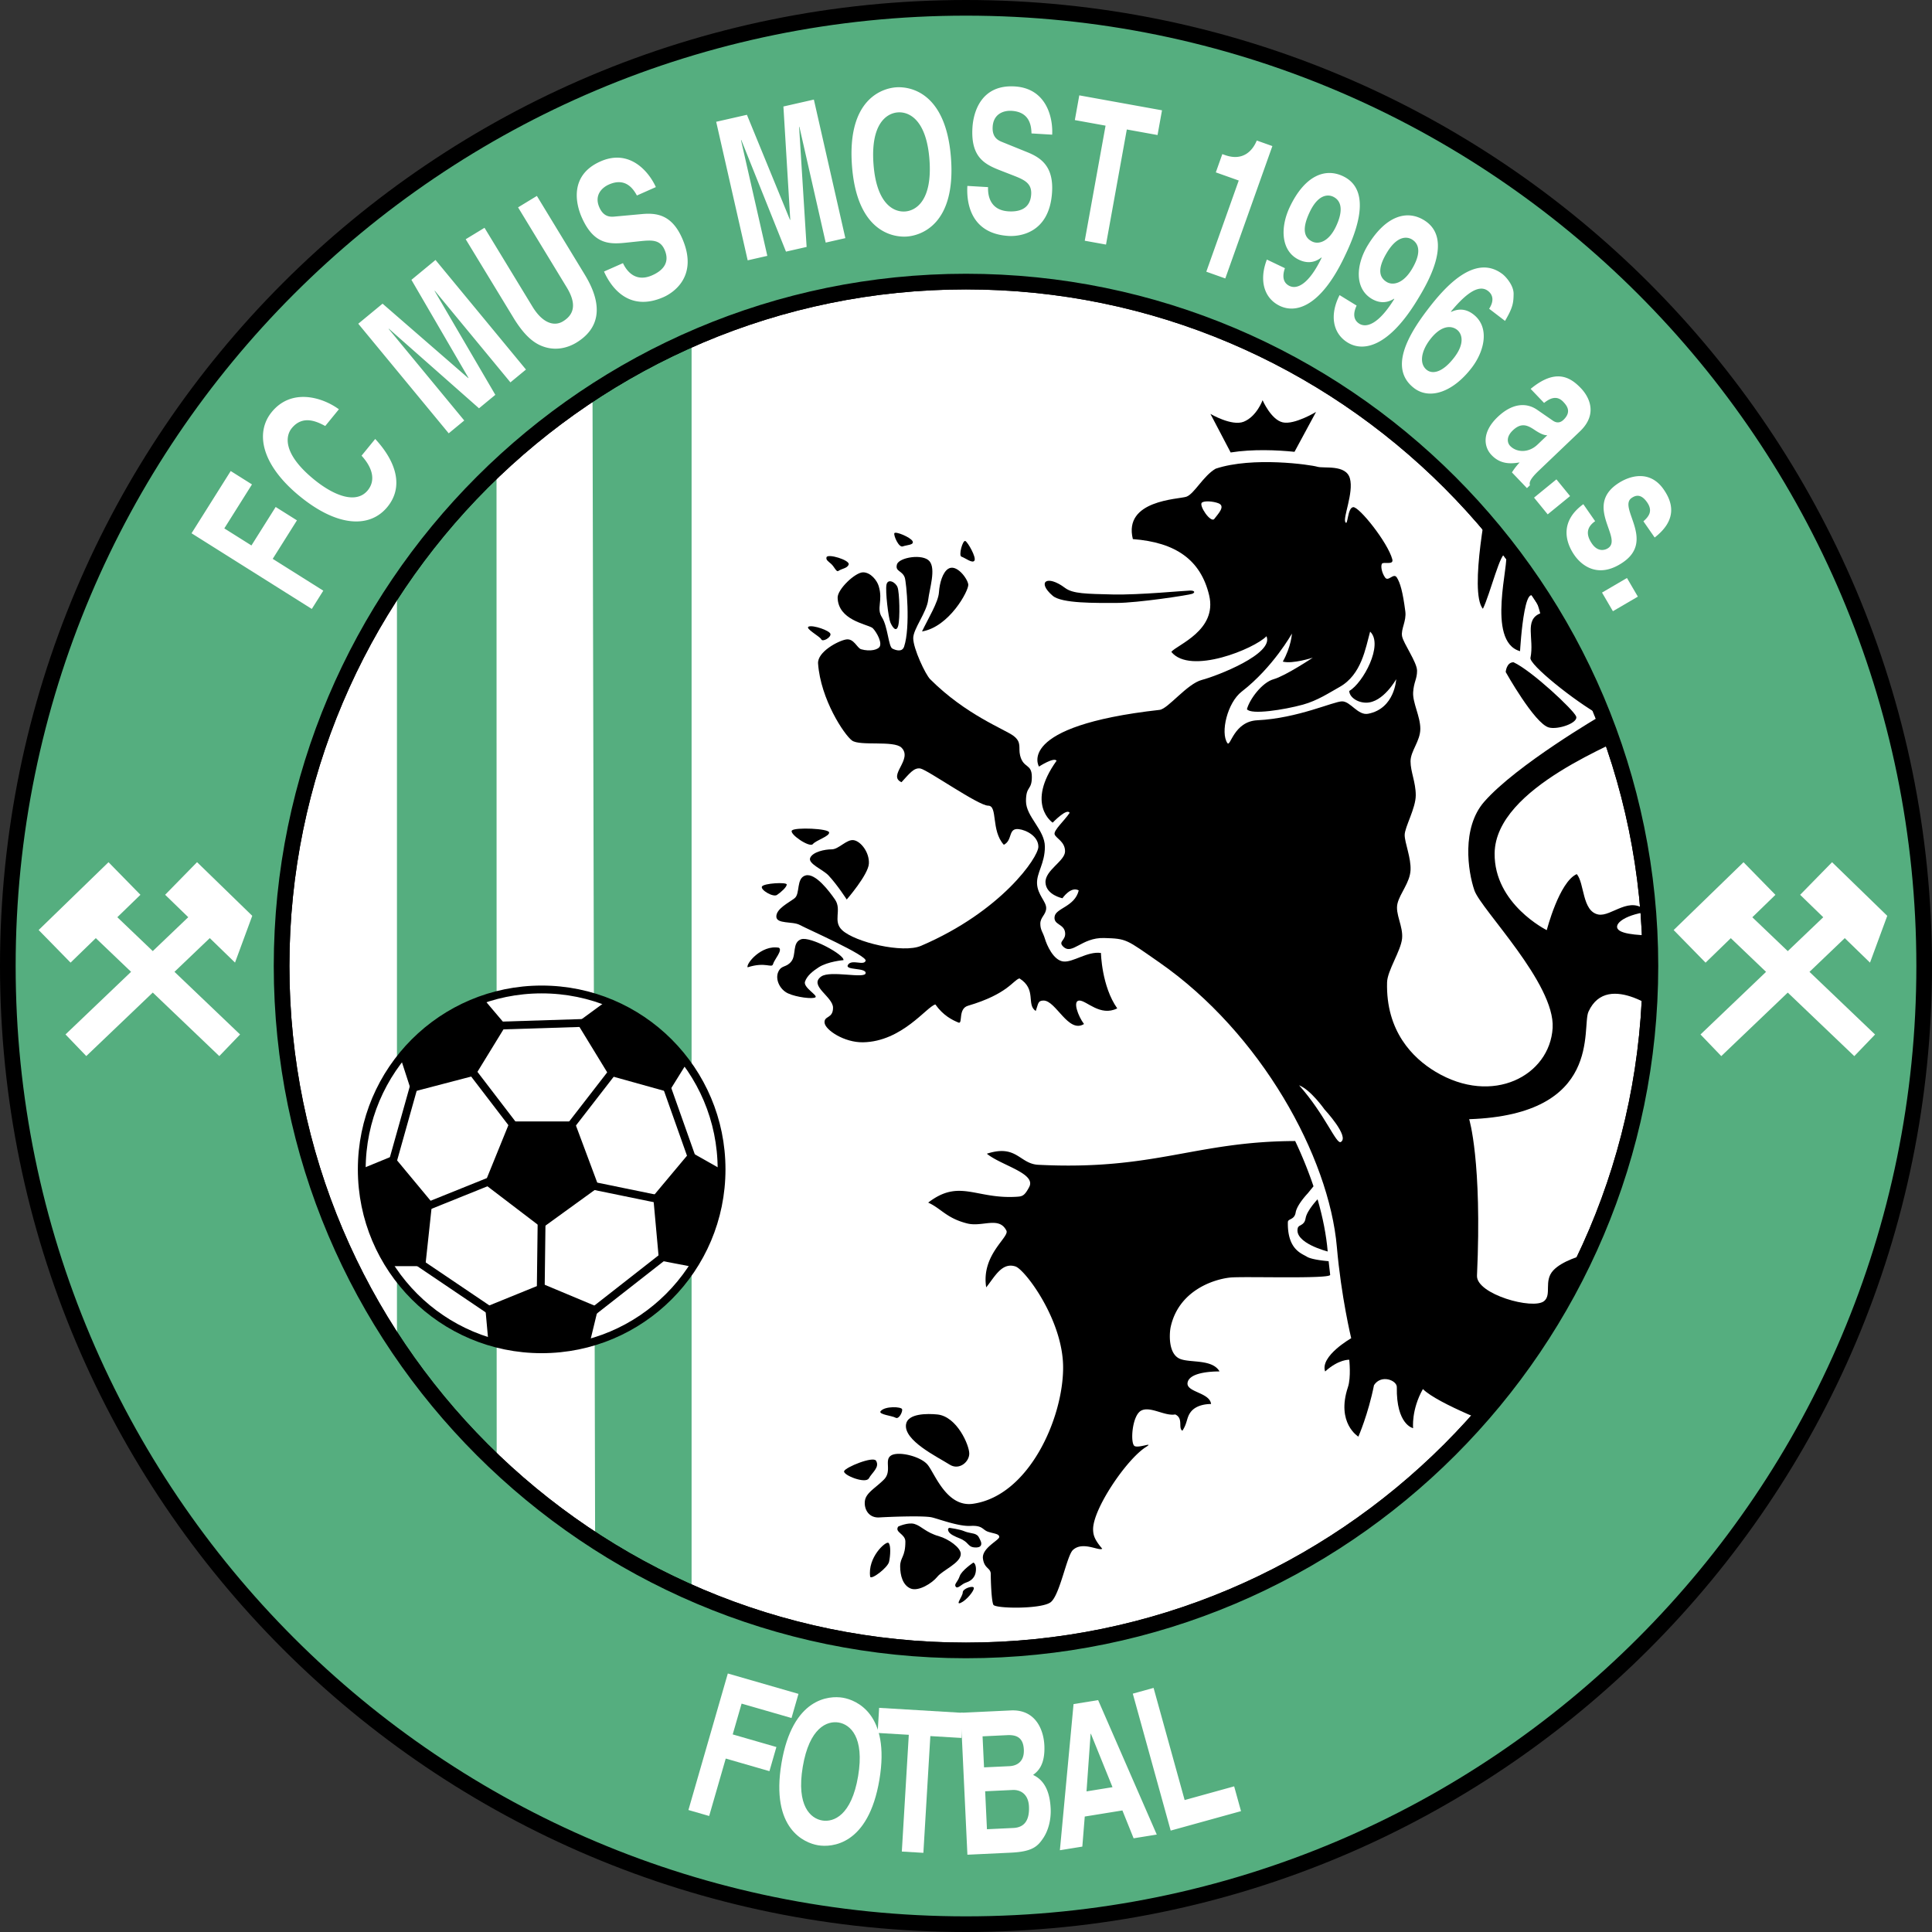 <svg xmlns="http://www.w3.org/2000/svg" width="2500" height="2500" viewBox="0 0 213.849 213.849"><rect x="0" y="0" width="213.849" height="213.849" fill="#333333" stroke="none"/><path d="M31.168 106.925c0-41.773 33.984-75.757 75.756-75.757s75.757 33.984 75.757 75.757c0 41.772-33.985 75.756-75.757 75.756s-75.756-33.984-75.756-75.756z" fill="#fff"/><path fill="#55ae7f" d="M65.583 42.856l.289 127.56 10.678 6.061V37.373zM43.938 64.212v85.136L54.977 162.1l-.018-110.423z"/><path d="M143.286 50.011c-1.875-.194-4.624-.318-7.067.072l-2.238-4.269s2.364 1.393 3.68.866c1.442-.577 2.092-2.381 2.092-2.381s.938 2.165 2.237 2.453c1.298.289 3.68-1.155 3.68-1.155l-2.384 4.414zM116.521 65.944c1.011.866 4.761.794 7.07.794s8.009-.866 8.369-1.01c.361-.144.289-.361-.216-.361s-5.7.505-8.585.433c-2.886-.072-4.401-.072-5.268-.722-2.02-1.515-3.152-.661-1.37.866zM174.456 79.292c-.289-.722-4.906-5.051-6.926-5.988-.794 0-.866 1.082-.866 1.082s3.179 5.681 4.762 6.133c1.01.288 3.318-.506 3.03-1.227z"/><path d="M175.827 111.975c2.151-4.693 8.441.434 8.441.434l2.597-.505-1.515-28.715-13.059-24.17-7.503-4.329s-2.237 10.822-.65 12.698c.794-1.587 2.02-6.637 2.526-5.988.504.649-2.237 9.596 1.587 10.678 0 0 .578-10.461 2.236-4.185-1.803.722-.649 2.814-1.082 4.907-.217.721 4.906 4.834 7.792 6.421 0 0-9.341 5.44-12.914 9.524-2.526 2.886-1.805 7.72-1.083 9.812.721 2.093 8.946 10.317 8.658 15.223-.311 5.271-6.638 8.657-12.987 4.834-2.493-1.5-5.484-4.473-5.339-9.884.035-1.298 1.515-3.463 1.66-4.834.144-1.371-.794-2.741-.506-3.896.289-1.154 1.371-2.309 1.443-3.68.072-1.371-.649-3.03-.649-3.896 0-.866 1.227-2.958 1.227-4.401 0-1.442-.578-2.597-.578-3.751 0-1.155 1.083-2.237 1.083-3.608s-.866-2.885-.794-4.04c.073-1.155.433-1.443.433-2.381 0-.938-1.515-3.03-1.659-3.823-.145-.794.499-1.666.36-2.742-.289-2.236-.577-3.174-.938-3.751-.361-.578-.938.504-1.298 0-.361-.505-.505-1.227-.361-1.515.145-.289 1.343.195 1.155-.505-.505-1.876-3.679-5.844-4.329-5.772s-.578 2.165-.866 1.66c-.29-.505.938-3.247.505-4.834-.433-1.587-2.886-1.082-3.608-1.298-.722-.217-7.143-1.154-11.255.216-1.371.793-2.381 2.813-3.247 3.103-.866.289-6.998.361-5.916 4.689 4.761.361 7.503 2.309 8.441 6.205s-3.535 5.483-4.185 6.277c2.092 2.597 9.235-.361 10.533-1.731.866 1.948-5.483 4.4-7.143 4.833-1.659.433-3.754 3.214-4.689 3.319-16.09 1.804-13.348 6.277-13.348 6.277s1.659-1.082 1.948-.649c-3.463 4.834-.433 6.854-.433 6.854s1.587-1.659 1.876-1.083c-.578.866-1.804 1.948-1.66 2.381.145.433 1.154.793 1.154 1.876 0 1.082-2.236 2.092-2.165 3.463.073 1.371 1.876 1.732 1.876 1.732s.938-1.372 1.803-.866c-.433 1.804-2.524 1.948-2.669 2.886-.145.938 1.01.794 1.154 1.731.145.938-.812.993-.216 1.588 1.01 1.01 2.021-1.01 4.545-.938 2.525.072 2.428.147 6.061 2.669 11.328 7.865 18.831 21.572 19.697 31.528.482 5.543 1.587 10.102 1.587 10.102s-3.481 1.977-2.886 3.68c1.515-1.372 2.67-1.299 2.67-1.299s.216 1.948-.145 3.03c-1.33 3.99 1.154 5.482 1.154 5.482s1.082-2.452 1.731-5.698c.794-1.228 2.538-.538 2.525.216-.072 4.184 1.804 4.545 1.804 4.545s-.217-2.021 1.082-4.329c1.66 1.659 8.586 4.256 8.586 4.256l8.153-2.958 5.844-17.1s-6.276.65-8.153 2.669c-1.082 1.165-.141 2.675-1.01 3.392-1.226 1.01-7.525-.764-7.432-2.813.578-12.7-.865-17.316-.865-17.316 14.867-.507 12.414-10.175 13.208-11.907zm-41.413-54.544c-.389.518-1.764-1.509-1.372-1.804.289-.216 1.227-.144 1.805.072.845.318 0 1.154-.433 1.732zm13.996 68.974c-.505.289-1.732-3.03-4.618-6.277 1.298.506 2.813 2.67 2.813 2.67s2.815 3.03 1.805 3.607zm3.03-47.402c-1.133.221-1.948-1.371-2.886-1.371-.938 0-4.906 1.875-9.379 2.092-2.619.126-2.982 3.016-3.319 2.525-.793-1.154 0-4.473 1.588-5.7 3.471-2.682 5.555-6.421 5.555-6.421s-.072 1.443-1.01 3.103c1.082.289 3.318-.433 3.318-.433s-3.03 2.02-4.329 2.381c-1.299.361-2.669 2.236-2.958 3.318.433.649 4.112.072 6.205-.504 1.605-.443 2.918-1.322 4.041-1.948 2.453-1.371 2.885-4.329 3.39-6.133 1.515 1.443-.792 5.7-2.308 6.566 0 .649.862 1.299 1.875 1.299 1.876 0 3.319-2.598 3.319-2.598s-.144 3.247-3.102 3.824zm19.769 23.953s-5.844-2.886-5.772-8.513c.094-7.362 13.925-12.266 15.656-13.492 1.477-1.046 2.743 1.804 2.743 1.804l1.443 20.129-2.092.649s-2.958.072-3.896-.505c-.938-.577.361-1.731 3.03-2.092-1.876-1.948-3.953.58-5.412.288-1.803-.36-1.515-3.463-2.38-4.473-1.949.866-3.32 6.205-3.32 6.205z"/><path d="M103.534 111.181c.866 1.227 1.875 1.732 2.597 2.02.433.073-.084-1.553 1.01-1.875 4.401-1.299 4.979-2.813 5.7-3.03 1.948 1.226.721 2.886 1.804 3.608.289-.794.216-1.155.866-1.155 1.371 0 2.742 3.679 4.474 2.598-.65-.866-1.299-2.598-.505-2.598.793 0 2.308 1.804 4.184.866-1.731-2.452-1.803-6.132-1.803-6.132-1.516-.216-3.103 1.083-4.186.938-1.082-.144-1.804-1.803-2.02-2.525s-.505-.938-.505-1.659c0-.722.65-1.011.65-1.731 0-.722-.938-1.443-1.011-2.67-.072-1.226.866-2.237.866-4.112s-2.092-3.319-2.092-5.05.649-1.154.649-2.669-.933-.919-1.298-2.381c-.216-.866.217-1.443-.721-2.165s-5.267-2.309-9.235-6.277c-.525-.526-1.875-3.392-1.875-4.545 0-1.033 1.494-2.849 1.659-4.257.145-1.227.866-3.391.145-4.257-.722-.866-3.392-.433-3.608.361s.578.649.866 1.443c.178.488.649 5.482-.072 7.647-.204.613-.866.433-1.299.216-.433-.216-.505-2.453-1.154-3.462-.649-1.01.144-1.804-.361-3.463-.179-.59-.865-1.515-1.731-1.515-.866 0-2.841 1.876-2.813 2.813.072 2.453 3.102 2.886 3.823 3.319.223.133 1.083 1.371.866 2.021-.139.416-1.083.649-2.092.36-.444-.126-.794-1.226-1.66-1.082-.866.144-3.197 1.372-3.102 2.669.288 3.968 2.886 7.864 3.751 8.513.866.649 4.653-.037 5.483.794 1.299 1.298-1.587 3.102 0 3.824.866-.938 1.377-1.645 2.092-1.516.793.145 6.421 4.113 7.503 4.113 1.083 0 .289 2.742 1.732 4.329 1.01-.505.433-1.876 1.659-1.731.839.099 2.165.793 2.165 1.948 0 1.155-4.057 7.14-12.987 10.967-2.02.866-7.305-.401-8.73-1.732-1.083-1.01 0-2.236-.794-3.391-.624-.908-2.165-2.958-3.247-2.67-1.082.289-.577 2.021-1.227 2.526-.649.505-2.02 1.154-2.02 2.02s1.804.505 2.597.938c.793.433 7.503 3.391 7.287 3.968-.216.578-1.515-.216-1.948.434-.433.649 2.021.288 1.948.937-.071.649-3.901-.342-4.906.361-1.443 1.01 1.299 2.236 1.299 3.463s-1.01.866-.938 1.659c.072.793 2.164 2.2 4.257 2.165 4.328-.076 7.07-3.972 8.008-4.188z"/><path d="M107.177 64.699c-.072-.649-1.322-2.34-2.236-1.731-.589.393-.938 1.515-1.01 2.597-.072 1.082-1.185 2.882-1.876 4.329 3.029-.505 5.194-4.545 5.122-5.195zM99.421 69.263c.216-.794.144-3.68-.073-4.257-.216-.578-1.083-1.011-1.226-.289-.145.722.216 3.68.433 4.185.216.505.65 1.155.866.361zM107.862 62.048c.216-.36-.721-2.02-1.01-2.165-.288-.144-.775 1.618-.433 1.731.433.145 1.227.795 1.443.434zM99.926 60.479c.433-.163 1.298-.145 1.082-.578-.216-.433-1.948-1.154-2.02-.866-.072.289.505 1.606.938 1.444zM91.99 62.409c.361.315.581.935.793.793.433-.289 1.01-.289 1.154-.722.16-.479-2.341-1.242-2.453-.793-.071.289.145.406.506.722zM90.905 70.768c.149.328 1.08-.205 1.017-.588-.062-.384-1.918-1.015-2.403-.827-.485.188 1.237 1.086 1.386 1.415zM89.104 108.656c.216-.649.861-1.167 1.515-1.587 1.01-.65 2.742-.793 2.742-.793.145-.577-3.68-2.669-4.689-2.309-1.01.361-.505 1.732-1.083 2.453-.577.722-1.083.362-1.443 1.155-.361.793.144 1.948 1.082 2.381.938.433 2.742.649 3.03.433.289-.218-1.371-1.084-1.154-1.733zM89.681 94.948c-.288.649 1.419 1.304 2.02 1.948 1.011 1.083 2.021 2.67 2.021 2.67s2.381-2.742 2.453-3.969c.072-1.226-.866-2.453-1.66-2.597-.793-.144-1.659 1.011-2.453 1.011-.794-.001-2.093.287-2.381.937zM89.969 93.433c.361-.433 1.876-.866 1.804-1.299-.072-.433-3.752-.577-4.112-.216-.361.36 1.948 1.947 2.308 1.515zM86.001 99.06c.433-.289 1.082-.866 1.082-1.154 0-.289-2.525-.145-2.742.216-.216.361 1.227 1.227 1.66.938zM86.218 104.904c-1.948-.361-3.68 1.804-3.463 2.165 2.02-.65 2.669.145 2.813-.361s1.083-1.515.65-1.804zM143.648 135.928c-.433 1.659 3.313 2.596 3.313 2.596-.157-1.82-.538-3.766-1.122-5.777 0 0-1.181 1.234-1.325 2.099-.144.866-.758.668-.866 1.082z"/><path d="M147.234 141.106c-.051-.49-.118-.993-.17-1.508 0 0-1.828-.134-2.406-.495-.578-.36-2.164-.793-2.107-3.819.008-.429.722-.217.865-1.083.145-.866 1.325-2.099 1.325-2.099l.648-.794a46.55 46.55 0 0 0-2.029-5.009c-11.112.034-15.513 3.28-28.428 2.63-2.102-.104-2.38-2.308-5.7-1.226 1.587 1.299 5.484 2.164 4.69 3.68-.523.999-.777 1.045-1.37 1.083-4.546.289-6.35-2.021-9.813.649 1.444.649 2.021 1.731 4.329 2.308 1.67.418 3.52-.824 4.329.795.361.721-2.814 2.668-2.236 6.277.938-1.155 1.731-2.814 3.247-2.31 1.042.348 5.266 5.917 5.266 11.184 0 5.627-3.782 14.175-9.957 15.079-2.958.433-4.257-3.39-5.05-4.329s-3.246-1.515-4.04-1.01c-.794.504.144 1.731-.794 2.668-.938.938-1.948 1.444-2.092 2.31-.145.866.36 1.948 1.586 1.875 1.227-.073 4.979-.217 5.844 0 .866.216 2.943 1.007 4.257.938 1.37-.073 1.299.433 1.948.649.649.216 1.227.216 1.227.577 0 .36-1.948 1.226-1.804 2.381.145 1.155.866 1.009.866 1.731 0 .723.072 2.958.289 3.391.216.433 5.338.505 6.349-.288 1.01-.794 1.778-5.142 2.453-5.772 1.082-1.01 2.886.145 3.247-.144-.866-1.01-.991-1.511-1.01-2.092-.072-2.237 3.68-7.792 5.844-9.163 1.014-.643-.938.216-1.298-.144-.44-.439-.217-3.392.793-3.896 1.01-.506 2.597.648 3.751.433.938.433.289 1.515.793 1.802.578-.865.433-1.442.938-2.091.505-.649 1.443-.866 2.236-.866-.144-1.298-2.813-1.298-2.597-2.38.216-1.083 2.453-1.226 3.535-1.226-.793-1.372-3.174-.938-4.329-1.372-1.425-.534-1.206-2.967-1.082-3.536.865-3.967 4.618-5.266 6.565-5.482 1.395-.156 11.145.182 11.092-.306z"/><path d="M108.007 169.837c-.289-.144-.793-.144-1.299-.36-.469-.202-1.587-.36-1.587-.36s-.288 0-.144.36.802.624 1.226.793c1.083.433.866.938 1.66 1.011.794.071.866-.362.649-.794-.204-.408-.217-.504-.505-.65zM105.121 162.119c1.039.655 2.165-.29 2.165-1.226 0-.939-1.371-4.113-3.535-4.329-1.079-.108-3.269-.132-3.463 1.083-.29 1.801 3.462 3.605 4.833 4.472zM106.347 172.002c0-.721-1.4-1.668-2.381-1.948-1.515-.433-1.954-1.134-2.742-1.37-.721-.216-1.803.288-1.803.288-.434.649.793.794.793 1.661 0 1.732-.577 1.732-.577 2.741s.289 2.091 1.154 2.454c.866.36 2.381-.579 2.958-1.298.578-.724 2.598-1.517 2.598-2.528zM107.736 172.959s-1.299.866-1.515 1.515-.649.866-.433 1.154c.216.289.649-.288 1.082-.433.433-.144.793-.36 1.01-.793.217-.434.217-1.299-.144-1.443zM97.473 156.202c-.289.362 1.298.506 1.659.722.36.217.794-.649.722-.938-.072-.288-1.905-.378-2.381.216zM96.174 163.633c.36-.649 1.227-1.226.794-1.948-.32-.533-3.391.722-3.536 1.155-.143.433 2.381 1.443 2.742.793zM96.318 174.529c.145.36 1.948-1.012 2.092-1.661.149-.668.217-1.875-.072-2.092-.288-.216-2.326 1.605-2.02 3.753zM106.564 176.26c0 .433-.866 1.442-.217 1.153.649-.288 1.515-1.369 1.443-1.659s-1.226.073-1.226.506z"/><circle cx="59.956" cy="129.435" r="19.913" fill="#fff" stroke="#000" stroke-width=".866"/><g><path d="M67.099 110.821l-3.247 2.38 3.571 5.844 6.602 1.84 1.948-3.138c-2.706-4.762-8.874-6.926-8.874-6.926zM79.854 129.437l-3.449-1.95-4.109 4.91.645 7.113 3.628.693c3.476-4.232 3.285-10.766 3.285-10.766zM65.297 148.556l.935-3.862-6.19-2.59-6.332 2.576.332 3.679c5.026 2.178 11.255.197 11.255.197zM43.253 140.149h3.824l.757-7.035-4.304-5.18-3.417 1.404c-.593 5.445 3.14 10.811 3.14 10.811zM44.295 116.98l1.267 3.905 7.035-1.84 3.407-5.557-2.386-2.819c-5.365 1.108-9.323 6.311-9.323 6.311zM56.438 124.132l-2.813 6.926 6.385 4.87 6.277-4.545-2.706-7.251z"/></g><g fill="none" stroke="#000" stroke-width=".866"><path d="M51.947 118.18l5.303 6.926M68.073 118.288l-5.196 6.71M73.159 132.79l-8.442-1.732M59.847 143.288l.109-8.767M46.969 133.655l7.792-3.138M46.319 139.716l8.333 5.628M43.29 129.219l2.705-9.633M55.086 113.526l10.281-.325M73.7 120.02l3.03 8.549M65.15 145.56l8.658-6.775"/></g><path d="M31.168 106.925c0-41.773 33.984-75.757 75.756-75.757s75.757 33.984 75.757 75.757c0 41.772-33.985 75.756-75.757 75.756s-75.756-33.984-75.756-75.756z" fill="none" stroke="#000" stroke-width="1.732"/><path d="M106.924.866C48.351.866.866 48.35.866 106.925c0 58.574 47.485 106.058 106.059 106.058s106.059-47.484 106.059-106.058C212.983 48.35 165.498.866 106.924.866zm0 181.815c-41.772 0-75.756-33.984-75.756-75.756 0-41.773 33.984-75.757 75.756-75.757s75.757 33.984 75.757 75.757c0 41.772-33.985 75.756-75.757 75.756z" fill="#55ae7f" stroke="#000" stroke-width="1.732"/><g fill="#fff"><path d="M78.496 201.008l-2.296-.662 4.361-15.111 7.821 2.256-.771 2.673-5.525-1.595-.984 3.409 4.836 1.396-.771 2.672-4.836-1.396-1.835 6.358zM88.855 195.569c.729-4.342 2.701-5.122 3.973-4.907 1.272.213 2.882 1.593 2.155 5.936-.729 4.341-2.701 5.122-3.973 4.908-1.273-.214-2.883-1.594-2.155-5.937zm-2.356-.395c-1.221 7.281 2.559 8.824 4.051 9.075 1.493.25 5.569.023 6.79-7.257 1.221-7.281-2.558-8.824-4.05-9.075-1.494-.25-5.571-.023-6.791 7.257z"/><path d="M102.207 205.087l-2.386-.143.772-12.922-3.451-.206.166-2.777 9.287.555-.166 2.777-3.451-.207-.771 12.923z"/><path d="M109.045 198.273l3.039-.144c.86-.041 1.744.443 1.81 1.822.074 1.597-.56 2.329-1.722 2.383l-2.928.139-.199-4.2zm-1.965 7.022l4.838-.229c2.338-.111 2.934-.687 3.544-1.593.567-.837.893-2.038.834-3.284-.073-1.554-.512-3.067-1.947-3.724.462-.351 1.356-1.029 1.249-3.282-.077-1.62-.906-3.992-3.707-3.86l-5.553.262.742 15.71zm1.678-13.104l2.737-.131c1.083-.05 1.77.312 1.831 1.604.059 1.246-.666 1.786-1.605 1.83l-2.8.132-.163-3.435zM120.716 191.91l.032-.005 2.393 5.914-2.877.466.452-6.375zm-.647 9.159l4.167-.675 1.241 3.083 2.563-.414-6.49-14.881-2.721.44-1.513 16.176 2.484-.402.269-3.327zM131.126 199.244l5.48-1.517.759 2.744-7.784 2.154-4.195-15.158 2.302-.637 3.438 12.414zM35.785 65.381l-1.272 2.022-13.311-8.376 4.335-6.89 2.354 1.482-3.062 4.868 3.003 1.889 2.681-4.26 2.355 1.481-2.681 4.261 5.598 3.523zM36 47.153c-.851-.448-2.456-1.287-3.706.243-.726.888-.98 2.861 2.463 5.675 2.188 1.788 4.669 2.767 5.95 1.2.837-1.024.625-2.391-.687-3.833l1.512-1.851c2.344 2.533 3.165 5.302 1.35 7.522-1.925 2.356-5.494 2.258-9.701-1.18-4.257-3.479-4.967-7.042-3.102-9.323 2.167-2.652 5.555-1.674 7.433-.304L36 47.153zM58.218 40.904l-1.72 1.419-8.366-10.135-.024.021 6.719 11.494-1.806 1.491-9.976-8.807-.024.021 8.366 10.136-1.719 1.419-10.012-12.13 2.69-2.221 9.489 8.243.024-.021-6.319-10.859 2.666-2.2 10.012 12.129zM64.743 30.428c2.151 3.537 1.521 5.997-.942 7.495-.898.546-2.414 1.059-4.094.259-1.032-.501-1.896-1.462-2.742-2.793l-5.418-8.908 2.082-1.267 5.304 8.721c1.138 1.872 2.429 2.215 3.381 1.635 1.402-.853 1.404-2.136.414-3.764l-5.384-8.852 2.082-1.267 5.317 8.741zM68.955 29.127c.369.795 1.334 2.188 3.242 1.342 1.034-.458 2.034-1.309 1.36-2.831-.497-1.122-1.417-1.073-2.683-.943l-1.281.136c-1.93.208-3.792.41-5.193-2.754-.71-1.603-1.334-4.704 2.059-6.207 3.204-1.42 5.341 1.083 6.136 2.839l-2.097.93c-.342-.615-1.191-2.06-3.099-1.215-.83.368-1.634 1.228-1.058 2.529.497 1.122 1.273 1.064 1.772 1.011l2.93-.268c1.64-.152 3.306.068 4.451 2.652 1.917 4.325-1.119 6.126-2.036 6.532-3.816 1.691-5.812-1.042-6.601-2.825l2.098-.928zM93.57 26.359l-2.175.494-2.912-12.816-.031.007.831 13.289-2.284.519-4.947-12.354-.032.008 2.913 12.815-2.174.495-3.486-15.336 3.402-.773 4.767 11.63.031-.007-.759-12.542 3.371-.766 3.485 15.337zM96.685 18.151c-.323-4.39 1.407-5.616 2.694-5.711 1.287-.095 3.178.864 3.502 5.255.323 4.391-1.407 5.617-2.694 5.712-1.287.094-3.179-.865-3.502-5.256zm-2.383.176c.542 7.362 4.579 7.965 6.089 7.854 1.509-.111 5.415-1.299 4.873-8.661-.542-7.362-4.58-7.965-6.089-7.854-1.509.111-5.415 1.299-4.873 8.661zM109.367 20.713c-.036.875.183 2.556 2.266 2.681 1.129.067 2.408-.229 2.507-1.891.072-1.224-.767-1.604-1.952-2.069l-1.201-.467c-1.809-.7-3.556-1.375-3.35-4.83.104-1.749.972-4.792 4.677-4.57 3.499.209 4.25 3.414 4.149 5.339l-2.289-.137c-.022-.704-.113-2.376-2.197-2.5-.906-.054-2.015.34-2.101 1.762-.073 1.225.644 1.53 1.111 1.712l2.727 1.105c1.527.618 2.906 1.579 2.738 4.399-.281 4.723-3.806 4.93-4.806 4.87-4.167-.249-4.686-3.593-4.57-5.539l2.291.135zM122.421 27.071l-2.352-.425 2.304-12.738-3.402-.616.494-2.737 9.155 1.655-.494 2.737-3.402-.615-2.303 12.739zM135.295 17.058l.3.106c2.026.721 3.08-.532 3.514-1.61l1.727.614-5.211 14.653-2.102-.748 3.59-10.092-2.537-.902.719-2.021zM144.979 23.451c.964-2.016 2.068-1.925 2.585-1.678 1.034.495 1.065 1.724.299 3.324-.793 1.66-1.9 1.981-2.604 1.645-.762-.365-1.292-1.177-.28-3.291zm-4.75 5.279c-.895 2.315-.306 4.296 1.433 5.128 1.84.879 4.549.014 7.147-5.42.946-1.976 3.392-7.24-.144-8.931-1.998-.955-4.243-.062-5.888 3.376-1.125 2.351-.962 4.93.992 5.864.69.33 1.593.471 2.507-.258l.01.053c-1.422 2.938-2.719 3.507-3.552 3.109-.618-.296-.865-.923-.517-1.947l.008-.02-1.996-.954zM153.547 27.907c1.169-1.904 2.257-1.7 2.746-1.4.978.6.881 1.825-.046 3.337-.961 1.569-2.096 1.773-2.761 1.365-.72-.441-1.163-1.304.061-3.302zm-5.271 4.759c-1.131 2.21-.75 4.242.893 5.25 1.738 1.066 4.524.485 7.671-4.65 1.145-1.867 4.124-6.85.783-8.897-1.888-1.158-4.214-.502-6.206 2.747-1.362 2.222-1.468 4.803.378 5.936.653.4 1.537.634 2.521.004l.004.054c-1.718 2.774-3.067 3.207-3.855 2.724-.583-.358-.765-1.008-.312-1.99l.01-.019-1.887-1.159zM160.975 39.554c-1.277 1.669-2.392 1.893-3.037 1.399-.849-.648-.672-2.031.352-3.371 1.186-1.548 2.308-1.599 2.979-1.085.556.425.904 1.491-.294 3.057zm5.614-4.033c.834-1.43.937-1.931.949-2.97.024-.948-.855-1.923-1.221-2.205-3.113-2.381-6.496 1.567-8.292 3.915-2.357 3.079-4.222 6.617-1.502 8.699 1.733 1.326 4.319.437 6.382-2.259 1.412-1.844 2.031-4.487.17-5.911-.999-.764-1.88-.529-2.467-.261l.001-.054c1.288-1.552 2.938-3.157 4.09-2.276.658.503.614 1.242.132 1.977l1.758 1.345zM170.191 49.206c-1.03.983-2.356.863-3.039.148-.297-.312-.477-.976.299-1.717.918-.877 1.598-.578 2.312-.116.781.533 1.176.661 1.504.656l-1.076 1.029zm4.692-1.462c2.076-1.982.933-3.908.108-4.772-1.199-1.256-2.807-2.21-5.566.072l1.485 1.555c.536-.423 1.35-.935 2.119-.128.395.415.964 1.105.03 1.998-.475.453-.915.278-1.205.07l-1.687-1.165c-1.185-.829-2.751-.787-4.398.786-1.744 1.664-1.554 3.29-.673 4.211 1.045 1.095 2.238.947 3.112.817a6.886 6.886 0 0 0-.855 1.103l1.662 1.739.332-.317c-.092-.287-.025-.661.974-1.613l4.562-4.356zM171.311 56.933l-1.511-1.851 2.477-2.022 1.512 1.851-2.478 2.022zM181.907 57.703c.557-.503 1.095-1.11.406-2.104-.691-.994-1.304-.763-1.718-.476-1.51 1.05 2.613 4.645-.914 7.094-2.789 1.936-4.655.324-5.41-.763-1.1-1.583-1.534-3.822.984-5.648l1.308 1.884c-.809.562-1.148 1.341-.348 2.493.654.942 1.438.728 1.797.478 1.602-1.112-2.603-4.593.978-7.079 1.403-.975 3.648-1.583 5.156.589.945 1.361 1.604 3.308-.995 5.326l-1.244-1.794zM178.529 67.654l-1.205-2.063 2.761-1.614 1.206 2.063-2.762 1.614z"/></g><path fill="#fff" d="M23.22 103.837l2.793 2.71 1.908-5.177-6.109-5.939-3.533 3.61 2.558 2.482-3.927 3.751-3.923-3.748 2.557-2.483-3.533-3.608-7.733 7.507 3.533 3.609 2.793-2.711 3.904 3.729L7.25 114.5l2.3 2.394 7.36-7.031 7.363 7.034 2.3-2.394-7.261-6.934zM204.194 103.84l2.793 2.712 1.909-5.179-6.109-5.937-3.533 3.609 2.558 2.482-3.928 3.751-3.923-3.747 2.557-2.483-3.532-3.609-7.733 7.506 3.533 3.61 2.792-2.711 3.903 3.729-7.256 6.931 2.299 2.394 7.36-7.03 7.364 7.033 2.299-2.393-7.259-6.935z"/></svg>